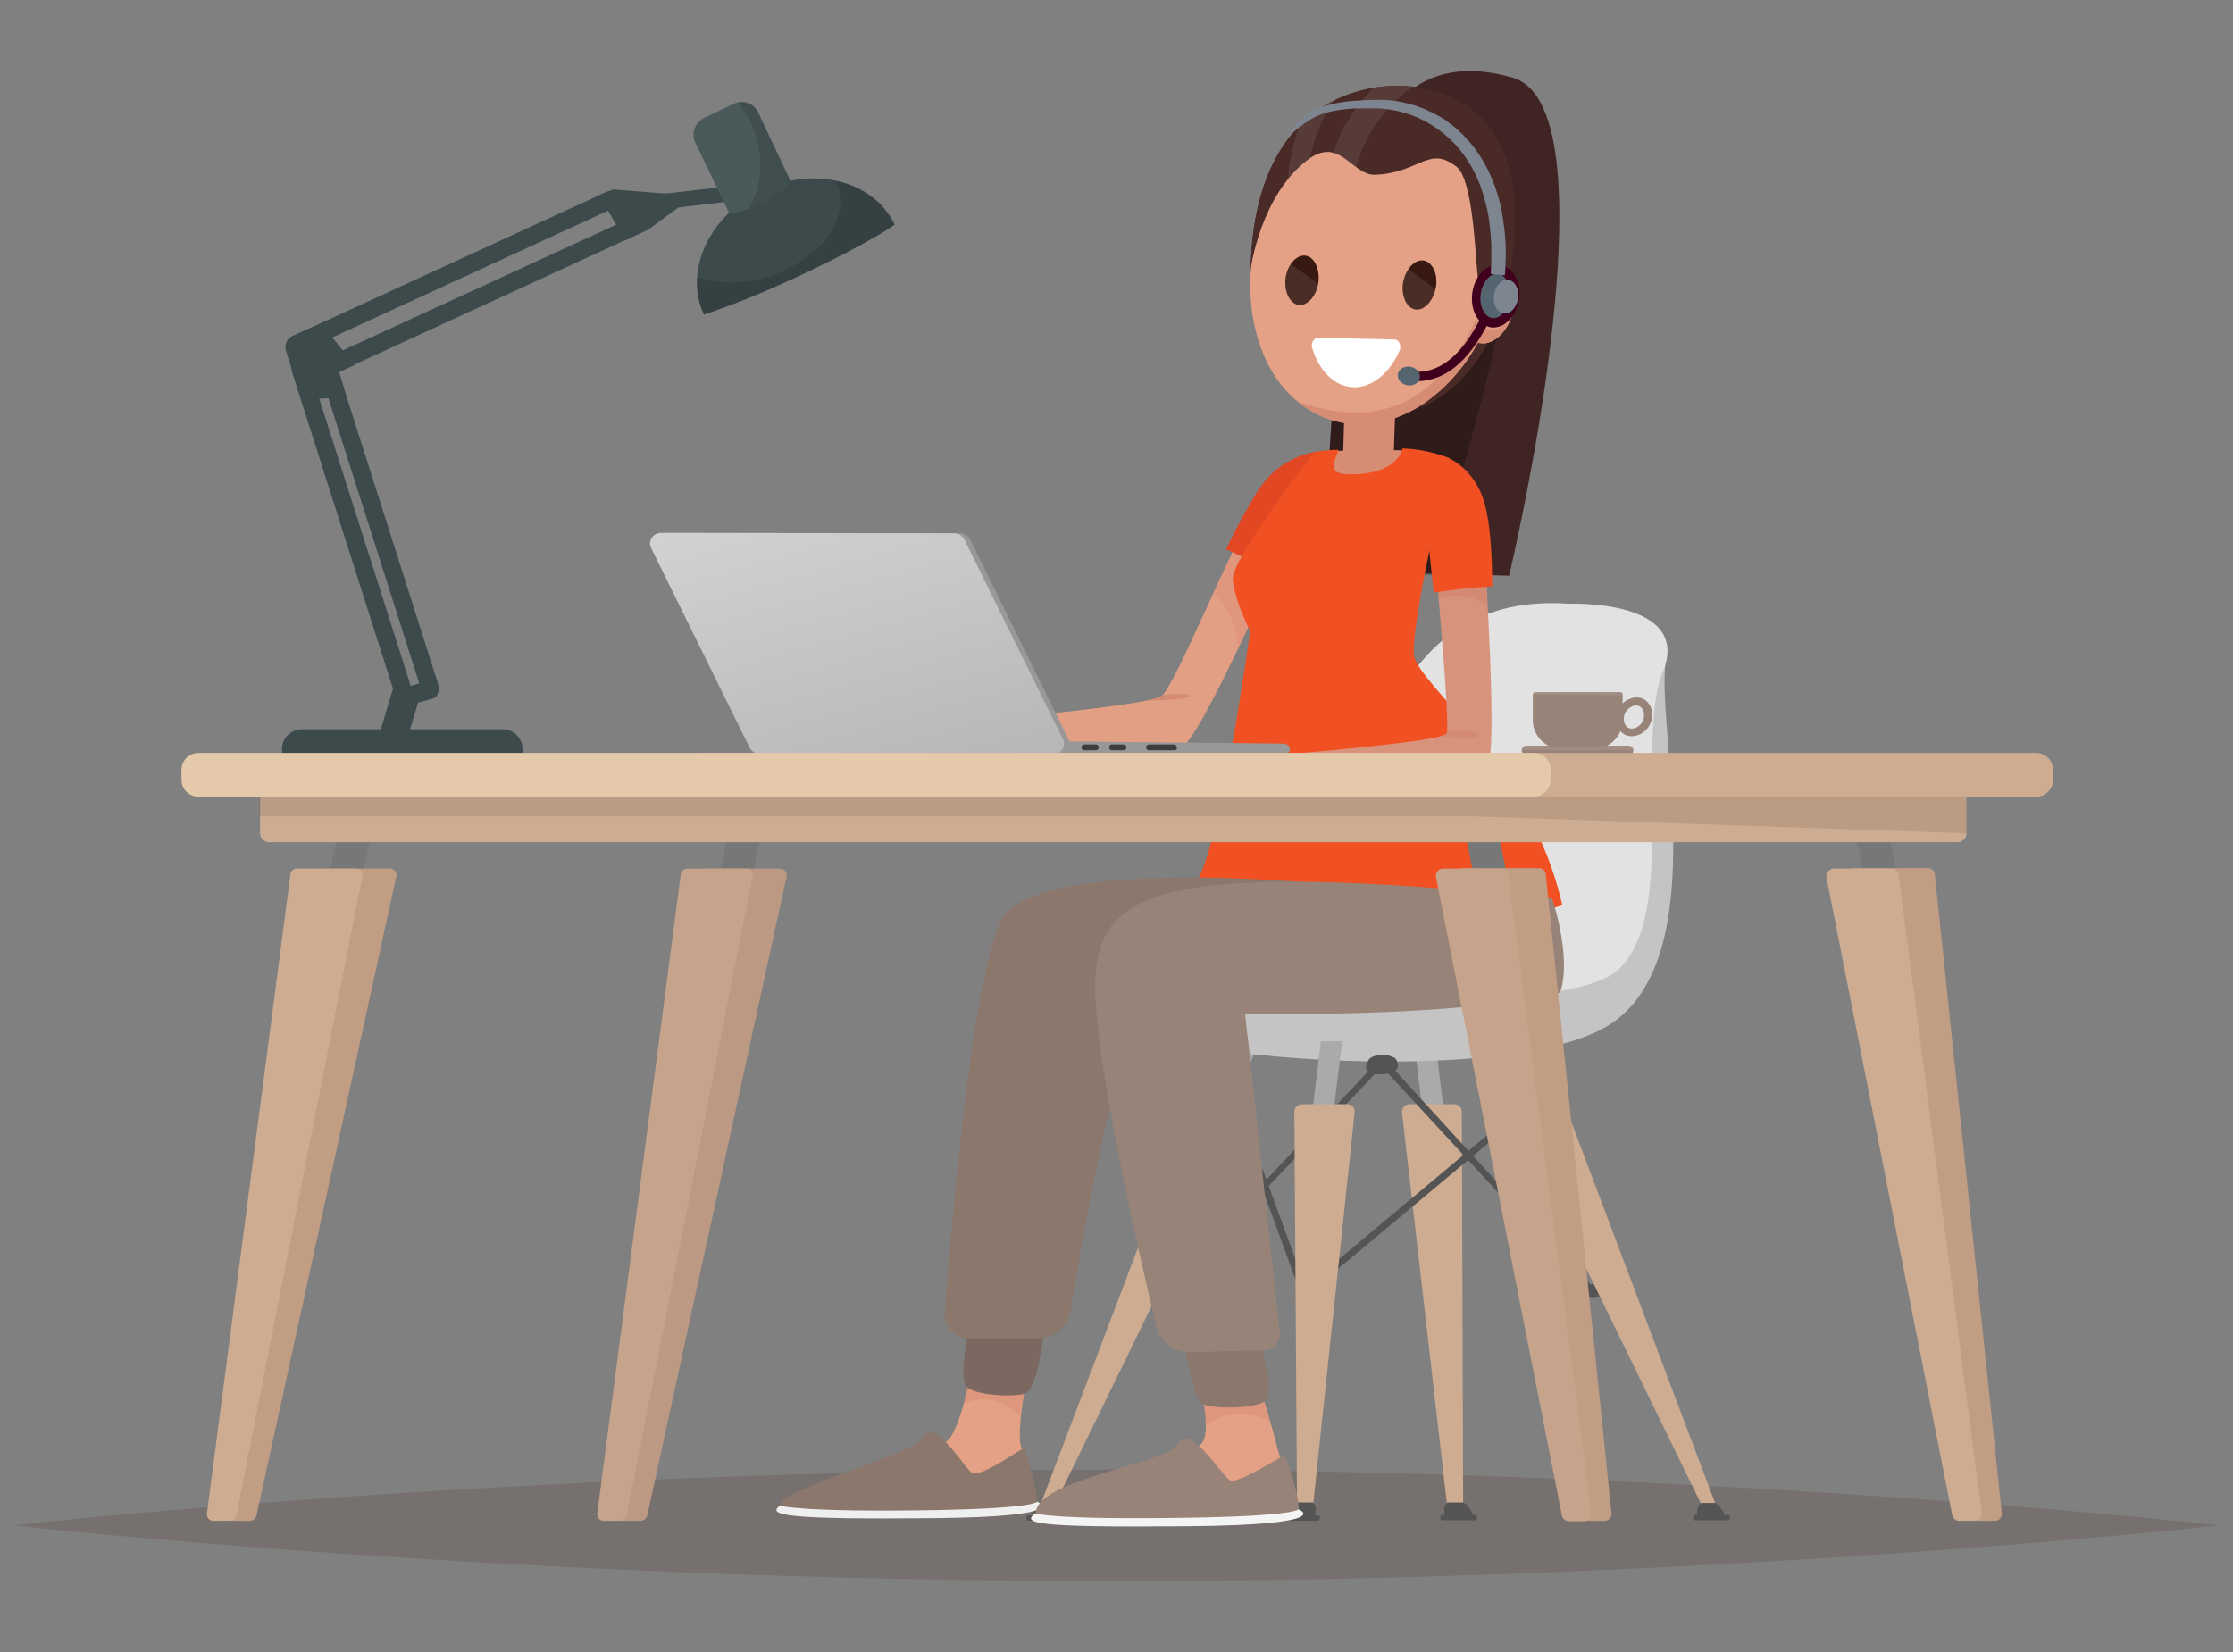 <?xml version="1.0" encoding="UTF-8"?> <svg xmlns="http://www.w3.org/2000/svg" xmlns:xlink="http://www.w3.org/1999/xlink" preserveAspectRatio="xMidYMid" width="500" height="370" viewBox="0 0 500 370"><rect x="0" y="0" width="500" height="370" fill="#808080" stroke="none"/><style type="text/css"> .st0{opacity:0.15;fill:#42210B;enable-background:new ;} .st1{fill:#E39F83;} .st2{opacity:0.49;fill:#DE8F78;enable-background:new ;} .st3{fill:#E24723;} .st4{fill:#545454;} .st5{fill:#AAAAAA;} .st6{fill:#C4C4C4;} .st7{fill:#E2E2E2;} .st8{fill:#CEAC91;} .st9{fill:#E5A185;} .st10{opacity:0.42;fill:#D58A73;enable-background:new ;} .st11{fill:#8C776D;} .st12{fill:#EFEFEF;} .st13{fill:#988378;} .st14{fill:#F4F4F4;} .st15{fill:#3F2423;} .st16{opacity:0.24;enable-background:new ;} .st17{fill:#D78C74;} .st18{fill:#F05022;} .st19{fill:#492A27;} .st20{opacity:8.000000e-02;fill:#FFFFFF;enable-background:new ;} .st21{fill:#FFFFFF;} .st22{fill:#381911;} .st23{opacity:9.000000e-02;fill:#FFFFFF;enable-background:new ;} .st24{fill:#7C6860;} .st25{fill:#D8937C;} .st26{opacity:0.65;fill:#D38472;enable-background:new ;} .st27{fill:#3C4A4C;} .st28{fill:#777777;} .st29{fill:#9A9897;} .st30{fill:#3D3D3D;} .st31{fill:url(#Path_272_1_);} .st32{fill:#C19D84;} .st33{fill:#BC9982;} .st34{fill:#C6A38B;} .st35{opacity:0.1;enable-background:new ;} .st36{fill:#E4C9AB;} .st37{opacity:0.13;enable-background:new ;} .st38{fill:#4A5A5B;} .st39{fill:#D58A73;} .st40{fill:#40001D;} .st41{fill:#546570;} .st42{fill:#7C8590;} </style><g id="Group_41" transform="translate(-40.27 -57.667)"><path id="Path_205" class="st0" d="M537.2,399.3c0,0-110.6,12.5-247,12.5s-247-12.5-247-12.5s110.6-12.5,247-12.5 S537.2,399.3,537.2,399.3z"></path><path id="Path_206" class="st1" d="M335.8,161.4c0,0-6.6-1.8-13.2,8.1c-6.6,9.9-19.1,41.8-22.3,44.1c-3.2,2.3-50.7,6.4-50.7,6.4 v7.5c0,0,51.2-1.5,55.2-2.5c4-1,23.4-45.5,23.4-45.5L335.8,161.4z"></path><path id="Path_207" class="st2" d="M322.6,169.5c-2.8,4.3-6.8,12.6-10.6,20.9c1.9,1.9,3.4,4.2,4.3,6.8c0.7,1.9,1.1,3.9,1.1,5.9 c5.6-11.6,10.8-23.5,10.8-23.5l7.6-18.2C335.8,161.4,329.2,159.6,322.6,169.5z"></path><path id="Path_208" class="st3" d="M326.1,186c1.8-3.9,3-6.4,3-6.4l7.7-20.9c0,0-8.9-0.3-14.9,8.9c-2.6,4.2-5,8.6-7.1,13.1 C318.4,182.2,322.5,184.5,326.1,186z"></path><g id="Group_35" transform="translate(340.195 219.28)"><path id="Path_209" class="st4" d="M39.4,87.5c0,0-2.4-0.6-1.8,1.9c0.7,2.5,2.9,0.6,2.9,0.6L39.4,87.5z"></path><path id="Path_210" class="st4" d="M57.3,125.8c-0.2,0-2.7,0.5-2.1,2.1c1,2.3,3.2,0.7,3.2,0.7L57.3,125.8z"></path><path id="Path_211" class="st4" d="M-21.8,88.2c0.2-0.2,2.3,0.5,1.1,2.5s-2.3-0.1-2.3-0.1L-21.8,88.2z"></path><path id="Path_212" class="st4" d="M-40.7,126c0,0,3.6,0.6,2.7,2.5c-0.9,1.9-3.5,0.4-3.5,0.4L-40.7,126z"></path><path id="Path_213" class="st5" d="M-28.4,88.8L-28.4,88.8c-1.2-0.2-1.9-1.4-1.7-2.5c0-0.2,0.1-0.4,0.2-0.6l6.6-14.6 c0.7-1.4,2.2-2.2,3.7-1.9l0,0c1.2,0.2,1.9,1.4,1.7,2.5c0,0.2-0.1,0.4-0.2,0.6l-6.6,14.6C-25.3,88.3-26.9,89-28.4,88.8z"></path><path id="Rectangle_10" class="st5" d="M22.6,94.2l-1.5,0.2c-0.9,0.1-1.7-0.5-1.8-1.4l0,0l-2.8-23c-0.1-0.9,0.5-1.7,1.4-1.8l0,0 l1.5-0.2c0.9-0.1,1.7,0.5,1.8,1.4l2.8,23C24.1,93.3,23.5,94.1,22.6,94.2C22.6,94.2,22.6,94.2,22.6,94.2z"></path><path id="Path_214" class="st6" d="M-19.2,55.1C-8.4,54,0.6,48,4.4,39.4C13.4,18.8,23-22,63.7-19.1l9.5,4.9 C70.3-0.8,84.5,52.8,60.3,68C38.3,81.8-44.3,77-71,61.7c0,0,0.4-3.5,26.4-4.9C-34.1,56.2-25.8,55.7-19.2,55.1z"></path><path id="Path_215" class="st7" d="M-25.5,48.9c10.8-1.1,19.8-7.1,23.6-15.7c9-20.6,12.6-62.4,53.3-59.6c0,0,27.7-1.1,21,15.3 c-6.8,16.4,5.3,61.8-14.2,69.2s-104.2,8.6-123,5.2c-18.8-3.4-12-11.4,14-12.7C-40.5,50.1-32.1,49.6-25.5,48.9z"></path><path id="Path_216" class="st8" d="M-32.1,85.7h9.8c0.8,0,1.4,0.7,1.4,1.5c0,0.2,0,0.4-0.1,0.6l-43.5,89.1 c-0.2,0.5-0.7,0.8-1.3,0.8l0,0c-0.8,0-1.4-0.6-1.4-1.4c0-0.2,0-0.3,0.1-0.5l33.8-89.1C-33.3,86.1-32.7,85.7-32.1,85.7z"></path><path id="Path_217" class="st4" d="M-63.7,175l-3.2,0c-1.1,0.8-1.9,1.9-2.1,3.3l6.2-0.2C-62.9,178.2-62.3,176.1-63.7,175z"></path><path id="Rectangle_11" class="st4" d="M-69.7,177.8h7.4c0.2,0,0.4,0.2,0.4,0.4v0.4c0,0.2-0.2,0.4-0.4,0.4h-7.4 c-0.2,0-0.4-0.2-0.4-0.4v-0.4C-70,177.9-69.9,177.8-69.7,177.8z"></path><path id="Rectangle_12" class="st4" d="M-12.2,177.8h7.4c0.2,0,0.4,0.2,0.4,0.4v0.4c0,0.2-0.2,0.4-0.4,0.4h-7.4 c-0.2,0-0.4-0.2-0.4-0.4v-0.4C-12.6,177.9-12.4,177.8-12.2,177.8z"></path><path id="Path_218" class="st5" d="M45.7,88.8L45.7,88.8c1.2-0.2,1.9-1.4,1.7-2.5c0-0.2-0.1-0.4-0.2-0.6l-6.6-14.6 c-0.7-1.4-2.2-2.2-3.7-1.9l0,0c-1.2,0.2-1.9,1.4-1.7,2.5c0,0.2,0.1,0.4,0.2,0.6L42,86.8C42.7,88.3,44.2,89,45.7,88.8z"></path><path id="Path_219" class="st8" d="M49.4,85.7h-9.8c-0.8,0-1.4,0.7-1.4,1.5c0,0.2,0,0.4,0.1,0.6l43.5,89.1 c0.2,0.5,0.7,0.8,1.3,0.8l0,0c0.8,0,1.4-0.6,1.4-1.4c0-0.2,0-0.3-0.1-0.5L50.8,86.7C50.6,86.1,50,85.7,49.4,85.7z"></path><path id="Path_220" class="st4" d="M81,175l3.2,0c1.1,0.8,1.9,1.9,2.1,3.3l-6.2-0.2C80.2,178.2,79.6,176.1,81,175z"></path><path id="Path_221" class="st8" d="M27.4,87.3l0.3,88.9c0,0.9-0.8,1.6-1.7,1.6c0,0,0,0-0.1,0l0,0c-0.8,0-1.6-0.6-1.7-1.4L14,87.5 c-0.1-0.9,0.6-1.7,1.5-1.8c0.1,0,0.2,0,0.2,0h10C26.6,85.7,27.4,86.4,27.4,87.3z"></path><path id="Path_222" class="st4" d="M24.2,174.9h3.6c1.2,0.8,1.9,2,2.2,3.4l-6.2-0.2C23.8,178.2,22.8,176,24.2,174.9z"></path><g id="Group_33" transform="translate(48.278 137.485)"><path id="Path_223" class="st4" d="M8.5-10.8l-47.2-51.7L-88.3-9.7c0.5,0.2,1,0,1.4,0.3l48.1-50.8L7.2-10.4 C7.6-10.8,8-10.5,8.5-10.8z"></path></g><path id="Rectangle_13" class="st4" d="M87,178.9h-7.4c-0.2,0-0.4-0.2-0.4-0.4v-0.4c0-0.2,0.2-0.4,0.4-0.4H87 c0.2,0,0.4,0.2,0.4,0.4v0.4C87.4,178.7,87.2,178.9,87,178.9z"></path><path id="Rectangle_14" class="st4" d="M30.4,178.9H23c-0.2,0-0.4-0.2-0.4-0.4v-0.4c0-0.2,0.2-0.4,0.4-0.4h7.4 c0.2,0,0.4,0.2,0.4,0.4v0.4C30.8,178.7,30.6,178.9,30.4,178.9z"></path><g id="Group_34" transform="translate(72.12 155.441)"><path id="Path_224" class="st4" d="M-33.6-67l-0.2-0.2l-45.9,38.4l-13.4-36.7c-0.4,0.2-0.9,0.4-1.3,0.6c0,0-0.1,0-0.1,0 l14.1,38.7l47.2-39.5C-33.4-66.1-33.5-66.5-33.6-67z"></path></g><path id="Rectangle_15" class="st5" d="M-2.3,69.7l1.5,0.2c0.9,0.1,1.5,0.9,1.4,1.8l0,0L-2,93c-0.1,0.9-0.9,1.5-1.8,1.4h0 l-1.5-0.2c-0.9-0.1-1.5-0.9-1.4-1.8l2.6-21.3C-4,70.2-3.2,69.6-2.3,69.7C-2.3,69.7-2.3,69.7-2.3,69.7z"></path><path id="Path_225" class="st8" d="M-10.1,87.3l0.6,88.9c0,0.9,0.8,1.6,1.7,1.6c0,0,0,0,0.1,0l0,0c0.8,0,1.6-0.6,1.7-1.4l9.4-88.9 c0.1-0.9-0.6-1.7-1.5-1.8c-0.1,0-0.2,0-0.2,0h-10C-9.3,85.7-10.1,86.4-10.1,87.3z"></path><path id="Path_226" class="st4" d="M-6,174.9h-3.6c-1.2,0.8-1.9,2-2.2,3.4l6.2-0.2C-5.6,178.2-4.6,176-6,174.9z"></path><path id="Path_227" class="st4" d="M6.8,75.4c0,0-3.1,3.8,2.6,3.6c5.7-0.2,3.1-3.6,3.1-3.6c-0.9-0.5-1.9-0.8-3-0.8 C8.6,74.6,7.6,74.9,6.8,75.4z"></path></g><path id="Path_228" class="st9" d="M257.9,393.9c1-0.6,2-1.2,2.9-1.8c2.9-1.9,6.8-3.6,9.6-6c-0.8-2.2-1.5-4.2-1.6-4.8 c-0.9-3.9,1.7-16.8,1.7-16.8l-12.5-0.6c0,0-2.6,13.8-5.6,16.5c-1,0.9-4.5,2.2-9.1,3.8C248.2,387.3,253.1,390.6,257.9,393.9z"></path><path id="Path_229" class="st10" d="M255.9,372.2c1.2-4.2,2-8.3,2-8.3l12.5,0.6c0,0-1.1,5.6-1.6,10.5 C265.8,371.4,260,369.9,255.9,372.2z"></path><path id="Path_230" class="st11" d="M257.8,387.5c-2.4-2.2-8.8-13.2-11.3-7.3c-5.2,4.4-33.2,11.4-31.6,15.1 c0.6,1.4,55.7,0.9,57.2-0.4c1.2-1.1-1.3-9.2-2.5-13C266.8,383.6,259.2,388.8,257.8,387.5z"></path><path id="Path_231" class="st12" d="M214.9,394.9c0,0,4.8,1.5,34.3,1c23.1-0.4,23.3-1.9,23.3-1.9s8.6,3.4-23.5,3.7 S211.8,397.1,214.9,394.9z"></path><path id="Path_232" class="st9" d="M314.9,395.2c1-0.6,2.1-1.3,3.1-1.9c3-1.9,7.1-3.8,10-6.3c-0.8-2.3-1.6-4.3-1.7-5 c-0.9-4-5.5-19-5.5-19l-13-0.6c0,0,4.5,15.9,1.4,18.7c-1,0.9-4.7,2.3-9.4,3.9C304.8,388.3,309.9,391.7,314.9,395.2z"></path><path id="Path_233" class="st10" d="M310.2,377c0-5.6-2.5-14.6-2.5-14.6l13,0.6c0,0,2.2,7.2,3.9,13 C320.3,373.7,313.8,373.8,310.2,377z"></path><path id="Path_234" class="st13" d="M315.5,389.1c-2.6-2.2-9.3-13.5-11.9-7.4c-5.5,4.5-32.5,7.7-31.4,15.5 c0.2,1.6,56.9,0.9,58.5-0.4c1.3-1.1-1.3-9.4-2.7-13.3C325,385.1,317,390.3,315.5,389.1z"></path><path id="Path_235" class="st14" d="M272.1,396.6c0,0,3.1,1.5,34.3,1c24.4-0.4,24.6-1.9,24.6-1.9s9.1,3.5-24.9,3.8 S268.9,398.9,272.1,396.6z"></path><path id="Path_236" class="st15" d="M352.4,82c0,0,7.1-12.7,26.7-6.9c18.3,5.5,8.6,69.8-0.9,111.5l-41.4-1.1 C336.8,185.5,339,90.8,352.4,82z"></path><path id="Path_237" class="st16" d="M375,95.2c-5.6-7.1-12-13.3-20.8-15.5c-0.9,0.5-1.6,1.3-1.8,2.3 c-13.4,8.8-15.6,103.5-15.6,103.5l24.4,1c7.4-28.2,16.4-53,17.8-80.2C377.6,100.9,378.6,99.7,375,95.2z"></path><path id="Path_238" class="st17" d="M347.3,139.7c3.1,0.1,5.6,3,5.5,6.5l-0.5,14.7c0,0.1,0,0.1,0,0.2l-11.3-0.9l0.4-14.4 C341.5,142.4,344.1,139.7,347.3,139.7z"></path><path id="Path_239" class="st17" d="M337.3,158.8c6.1-0.4,12.2-0.5,18.3-0.2c-1.3,3.4-2.7,6.6-4.1,10c-2.3-0.3-4.7-0.5-7-0.8 c-2.8-0.3-5.7-0.8-8.6-1.2C336.1,163.9,337.6,161.5,337.3,158.8z"></path><path id="Path_240" class="st18" d="M316.3,187.6c-0.6-4.6,18.4-28.7,18.4-28.7c1.8-0.3,3.5-0.5,5.3-0.5c-1.1,3.1-2.7,5.5,2.6,5.5 c8.1,0.1,11.2-3.4,11.7-5.8c3.6,0.1,7.2,0.9,10.6,2.2c0,0-8.9,37.4-8,44.2c0.9,6.3,26.1,24.7,33.2,55.9 c-28.6,9.4-63.8-2.8-82.6-4.4c5.6-5.2,12.7-57,12.7-57S316.9,192.7,316.3,187.6z"></path><path id="Path_241" class="st19" d="M354.3,76.9c-9.6-0.4-33.2,3.9-34,41.1c-0.9,39.3,31.2,32.7,31.2,32.7s22.5-0.7,27.3-34.1 C383.5,83.3,365.1,77.3,354.3,76.9z"></path><path id="Path_242" class="st9" d="M344.9,152.7c-3.8,0-7.5-1-10.7-2.8c-15.3-8.5-17.3-32.6-9.6-48.1l0.1-0.2 c0.9-1.7,1.9-3.4,3.1-5c4-5.5,9.3-9.8,15.6-11.8c2.8-0.9,5.8-1.2,8.7-1.1c17.3,0.8,25.5,21,23.5,37.5 C373.5,137.2,359.8,152.6,344.9,152.7z"></path><path id="Path_243" class="st9" d="M378.6,129c-1.5,4-4.9,6.4-7.5,5.3c-2.6-1.1-3.5-5.2-1.9-9.1c1.5-4,4.9-6.4,7.5-5.3 C379.2,120.9,380.1,125,378.6,129z"></path><path id="Path_244" class="st17" d="M370.8,129.2c-5.2,10.7-15.1,27.1-40,18.4c1,0.9,2.2,1.6,3.3,2.3c3.3,1.9,7,2.8,10.7,2.8 c10.7,0,20.7-7.9,26.3-18.3c2.6,0.9,5.9-1.4,7.4-5.4c0.1-0.3,0.2-0.6,0.3-0.9C378.4,128.6,375.3,134.7,370.8,129.2z"></path><path id="Path_245" class="st17" d="M371.5,127c0,0,1.4-6.6,5.9-4.7c-1.9,1-3.2,3-3.2,5.2L371.5,127z"></path><path id="Path_246" class="st19" d="M354.3,76.9c-9.6-0.4-33.2,3.9-34,41.1c0,0,2.2-16.8,13-24.7c7-5.1,9.7,3.6,14.8,3.5 c9.9-0.3,12.1-6.7,18.3-1.8c3.8,3,4.2,20.2,4.8,25.1c0.6,4.3,4.4-0.5,4.4-0.5C380.4,86.2,365.1,77.3,354.3,76.9z"></path><path id="Path_247" class="st20" d="M328.7,97.7c1.3-1.7,2.9-3.2,4.6-4.4c0.1-0.1,0.3-0.2,0.4-0.3c0.8-4.6,2.6-9,5.2-12.8 c-2.9,1.5-5.5,3.4-7.8,5.7C330,89.8,328.8,93.6,328.7,97.7z"></path><path id="Path_248" class="st20" d="M355,78.3c0.5-0.4,1.1-0.8,1.6-1.2c-0.8-0.1-1.6-0.2-2.3-0.2c-2.1-0.1-4.3,0.1-6.4,0.4 c-0.3,0.3-0.6,0.6-0.9,0.9c-3.1,3.2-6.7,8.5-8.1,13.7c1.9,0.5,3.5,2.1,5.1,3.3C345.4,88.6,350.3,82,355,78.3z"></path><path id="Path_249" class="st21" d="M352.5,133.7l-17-0.4c-1,0-1.8,1.2-1.4,2.3c1.5,5.1,5,8.7,9.3,8.8c4.2,0.1,8.1-3.3,10.3-8.3 C354.1,135,353.5,133.7,352.5,133.7z"></path><path id="Path_250" class="st22" d="M358.9,116c-2-0.2-4,2.1-4.5,5.1c-0.4,3,0.9,5.7,2.9,5.9c2,0.2,4-2.1,4.5-5.1 S360.9,116.2,358.9,116z"></path><path id="Path_251" class="st23" d="M361.3,122.2c-1.9-1.5-3.8-2.9-5.7-4.4c-0.7,1-1.1,2.1-1.3,3.3c-0.4,3,0.9,5.7,2.9,5.9 c1.9,0.2,3.8-1.8,4.4-4.5C361.6,122.4,361.4,122.3,361.3,122.2z"></path><path id="Path_252" class="st22" d="M332.4,114.9c-2-0.1-4,2.3-4.3,5.3s1.1,5.6,3.1,5.8c2,0.1,4-2.3,4.3-5.3 C335.8,117.6,334.4,115,332.4,114.9z"></path><path id="Path_253" class="st23" d="M335.1,121c-1.9-1.4-3.9-2.8-5.8-4.2c-0.6,1-1,2.2-1.2,3.4c-0.3,3.1,1.1,5.6,3.1,5.8 c1.9,0.1,3.7-2,4.2-4.7L335.1,121z"></path><path id="Path_254" class="st24" d="M274,356.3c-0.2,0.3-1.2,12.9-4.5,13.6c-3.3,0.7-11.9,0.2-13.1-2c-1.2-2.2,0.7-12.6,0.7-12.6 L274,356.3z"></path><path id="Path_255" class="st11" d="M335.2,255.5c0,0-63.1-6.1-70.7,8.2c-6.4,12-11.3,69.1-12.7,88c-0.2,3,2,5.5,4.9,5.7 c0.1,0,0.3,0,0.4,0h15.6c3.6,0,6.7-2.6,7.3-6.2c2.5-15.9,9.5-54.8,14.6-64C301.1,275.8,335.2,255.5,335.2,255.5z"></path><path id="Path_256" class="st11" d="M322.3,358.3c0.3,0.2,3.5,11.2,1.3,13.1c-2.2,1.9-13.3,2-14.6,0.3c-1.3-1.7-3.7-12.2-3.4-13.4 C305.9,357.2,319.7,356.3,322.3,358.3z"></path><path id="Path_257" class="st13" d="M387.8,258.9c0,0,6.9,20-1.5,25.7c-8.4,5.7-67.2,0.1-67.2,0.1l7.7,71.2c0.2,2.1-1.3,4-3.4,4.2 c-0.1,0-0.2,0-0.3,0l-16.5,0.4c-3.5,0.1-6.6-2.3-7.4-5.7c-4-16.8-15-64.7-13.6-79.1C287.3,258.2,298.1,249.7,387.8,258.9z"></path><path id="Path_258" class="st6" d="M319.1,284.7c0,0.6,0.3,2.6,0.3,2.6c0,1.4,0.2,1.5,0.3,2.9c6.6,1.3,17,0.4,30,0.7 c40.5,1.2,52.8-15.5,52.8-15.5C386.3,284.6,341.6,285,319.1,284.7z"></path><path id="Path_259" class="st25" d="M372.8,183.5c0,0,2.8,42.2,0.6,45.6c-1.2,1.9-52.5,4.1-52.5,4.1l0.3-6c0,0,42.2-3.3,43-5.2 c0.8-1.9-2.2-34.5-2.5-39C361.6,182.6,372.8,183.5,372.8,183.5z"></path><path id="Path_260" class="st26" d="M373.4,193.1c-0.3-5.6-0.6-9.6-0.6-9.6s-11.2-0.9-11.2-0.6c0.1,1.2,0.4,4.7,0.8,9 C365.9,190.4,370,191.2,373.4,193.1z"></path><path id="Path_261" class="st18" d="M374.4,189c0-3.8-0.1-12.3-1.6-18.2c-2-7.9-7.9-10.4-7.9-10.4l-5.4,12.9l1.8,17.1 C365.7,189.7,370.1,189.2,374.4,189z"></path><path id="Path_262" class="st27" d="M128.9,209.8l-4,13.3c0.4,0,0.8,0,1.3,0.1c1.7,0,3.5,0,5.2,0l3.3-10.8L128.9,209.8z"></path><path id="Path_263" class="st27" d="M152.8,230h-44.9c-2.5,0-4.5-2-4.5-4.5l0,0c0-2.5,2-4.5,4.5-4.5h44.9c2.5,0,4.5,2,4.5,4.5l0,0 C157.3,228,155.3,230,152.8,230z"></path><path id="Path_264" class="st28" d="M116,243.9l-2.7,13.1c-0.4,2,0.9,3.9,2.9,4.3c2,0.4,3.9-0.9,4.3-2.9l2.8-13.8 c0.1-0.3,0.1-0.5,0.1-0.8L116,243.9z"></path><path id="Path_265" class="st28" d="M203.4,243.9l-2.7,13.1c-0.4,2,0.9,3.9,2.9,4.3c2,0.4,3.9-0.9,4.3-2.9l2.8-13.8 c0.1-0.3,0.1-0.5,0.1-0.8L203.4,243.9z"></path><path id="Path_266" class="st28" d="M463.1,243.9l2.7,13.1c0.4,2-0.9,3.9-2.9,4.3c-2,0.4-3.9-0.9-4.3-2.9l-2.8-13.8 c-0.1-0.3-0.1-0.5-0.1-0.8L463.1,243.9z"></path><g id="Group_36" transform="translate(233.311 197.907)"><path id="Path_267" class="st29" d="M94.3,26.3l-49.5-0.5c-0.8,0-1.4,0.6-1.4,1.4s0.6,1.4,1.4,1.4h49.6c0.8,0,1.4-0.3,1.4-1.1 C95.7,26.8,95.1,26.3,94.3,26.3C94.3,26.3,94.3,26.3,94.3,26.3z"></path><path id="Path_268" class="st30" d="M52.4,26.5l-2.6,0c-0.4,0-0.7,0.3-0.7,0.6c0,0.4,0.3,0.7,0.6,0.7c0,0,0,0,0,0l2.6,0 c0.4,0,0.7-0.3,0.7-0.6C53,26.8,52.7,26.5,52.4,26.5L52.4,26.5z"></path><path id="Path_269" class="st30" d="M58.5,26.5l-2.6,0c-0.4,0-0.6,0.3-0.6,0.7c0,0.3,0.3,0.6,0.6,0.6l2.6,0c0.4,0,0.7-0.3,0.7-0.6 C59.2,26.8,58.9,26.5,58.5,26.5C58.6,26.5,58.5,26.5,58.5,26.5L58.5,26.5z"></path><path id="Path_270" class="st30" d="M70.5,27.2c0-0.4-0.3-0.6-0.6-0.7l-5.7,0c-0.4,0-0.6,0.3-0.6,0.7c0,0.3,0.3,0.6,0.6,0.6l5.7,0 C70.2,27.9,70.5,27.6,70.5,27.2L70.5,27.2z"></path><path id="Path_271" class="st29" d="M24.2-19.4c-0.4-0.8-1.3-1.4-2.2-1.4l-65.8-0.1c-1.3,0-2.4,1.1-2.4,2.4c0,0.4,0.1,0.7,0.3,1.1 l22,44.6c0.4,0.8,1.3,1.4,2.2,1.4L44,28.6c1.3,0,2.4-1.1,2.4-2.4c0-0.4-0.1-0.7-0.3-1.1L24.2-19.4z"></path><linearGradient id="Path_272_1_" gradientUnits="userSpaceOnUse" x1="-324.727" y1="468.309" x2="-324.226" y2="467.348" gradientTransform="matrix(125.579 0 0 -67.081 40750.598 31390.826)"><stop offset="0" style="stop-color:#D1D1D1"></stop><stop offset="1" style="stop-color:#B3B3B3"></stop></linearGradient><path id="Path_272" class="st31" d="M22.9-19.4c-0.4-0.8-1.3-1.4-2.2-1.4l-65.8-0.1c-1.3,0-2.4,1.1-2.4,2.4c0,0.4,0.1,0.7,0.3,1.1 l22,44.6c0.4,0.8,1.3,1.4,2.2,1.4l65.8,0.1c1.3,0,2.4-1.1,2.4-2.4c0-0.4-0.1-0.7-0.3-1.1L22.9-19.4z"></path></g><path id="Path_273" class="st32" d="M109.8,253.5L91.2,396.6c-0.1,0.8,0.5,1.6,1.3,1.7c0.1,0,0.1,0,0.2,0h3.5 c0.7,0,1.3-0.5,1.5-1.2L129,254c0.2-0.8-0.3-1.6-1.2-1.8c-0.1,0-0.2,0-0.3,0h-16.2C110.5,252.2,109.9,252.8,109.8,253.5z"></path><path id="Path_274" class="st13" d="M384,212.7c-0.3,0-0.5,0.2-0.5,0.5v5.8c0,3.5,2.9,6.4,6.4,6.4h7.3c3.5,0,6.4-2.9,6.4-6.4V213 l-0.3-0.3L384,212.7z"></path><path id="Path_275" class="st20" d="M403.7,213.4V213l-0.3-0.3H384c-0.3,0-0.5,0.2-0.5,0.5v0.1L403.7,213.4z"></path><path id="Path_276" class="st13" d="M405,226.7h-23c-0.5,0-1-0.4-1-1l0,0c0-0.5,0.4-1,1-1h23c0.5,0,1,0.4,1,1l0,0 C406,226.3,405.6,226.7,405,226.7z"></path><path id="Path_277" class="st20" d="M406,225.7c0-0.5-0.5-0.9-1-0.9h-23c-0.5,0-0.9,0.4-1,0.9H406z"></path><path id="Path_278" class="st8" d="M105.3,253.5L86.6,396.7c-0.1,0.8,0.5,1.5,1.3,1.6c0.1,0,0.1,0,0.2,0h3.7c0.7,0,1.3-0.5,1.4-1.2 l28.2-143.2c0.2-0.8-0.4-1.6-1.2-1.7c-0.1,0-0.2,0-0.3,0h-13.2C106,252.2,105.4,252.7,105.3,253.5z"></path><path id="Path_279" class="st32" d="M453.7,254l28.2,143.1c0.1,0.7,0.8,1.2,1.5,1.2h3.6c0.8,0,1.5-0.7,1.5-1.5c0-0.1,0-0.1,0-0.2 l-15-143.1c-0.1-0.8-0.7-1.4-1.5-1.4h-16.7c-0.8,0-1.5,0.7-1.5,1.5C453.7,253.8,453.7,253.9,453.7,254z"></path><path id="Path_280" class="st8" d="M449.2,254l28.2,143c0.1,0.7,0.8,1.3,1.5,1.3h3.5c0.9,0,1.6-0.7,1.6-1.5c0-0.1,0-0.1,0-0.2 l-18.6-143c-0.1-0.8-0.8-1.4-1.5-1.4h-13c-0.9,0-1.6,0.7-1.6,1.6C449.2,253.8,449.2,253.9,449.2,254z"></path><path id="Path_281" class="st33" d="M197.2,253.5l-18.6,143.1c-0.1,0.8,0.5,1.6,1.3,1.7c0.1,0,0.1,0,0.2,0h3.6 c0.7,0,1.3-0.5,1.5-1.2L216.4,254c0.2-0.8-0.3-1.6-1.2-1.8c-0.1,0-0.2,0-0.3,0h-16.2C197.9,252.2,197.3,252.8,197.2,253.5z"></path><path id="Path_282" class="st28" d="M375.7,243.9l2.7,13.1c0.4,2-0.9,3.9-2.9,4.3c-2,0.4-3.9-0.9-4.3-2.9l-2.8-13.8 c-0.1-0.3-0.1-0.5-0.1-0.8L375.7,243.9z"></path><path id="Path_283" class="st34" d="M192.7,253.5L174,396.7c-0.1,0.8,0.5,1.5,1.3,1.6c0.1,0,0.1,0,0.2,0h3.7c0.7,0,1.3-0.5,1.4-1.2 l28.2-143.2c0.2-0.8-0.4-1.6-1.1-1.7c-0.1,0-0.2,0-0.3,0h-13.2C193.4,252.2,192.8,252.7,192.7,253.5z"></path><path id="Path_284" class="st32" d="M366.3,254l28.2,143.1c0.1,0.7,0.8,1.2,1.5,1.2h3.6c0.8,0,1.5-0.7,1.5-1.5c0-0.1,0-0.1,0-0.2 l-14.7-143.1c-0.1-0.8-0.7-1.4-1.5-1.4h-17.1c-0.8,0-1.5,0.7-1.5,1.5C366.3,253.8,366.3,253.9,366.3,254z"></path><path id="Path_285" class="st34" d="M361.8,254.1l28.2,143c0.1,0.7,0.8,1.3,1.6,1.3h3.4c0.9,0,1.6-0.7,1.6-1.6c0-0.1,0-0.1,0-0.2 l-18.6-143c-0.1-0.8-0.8-1.4-1.6-1.4h-13c-0.9,0-1.6,0.7-1.6,1.6C361.8,253.9,361.8,254,361.8,254.1z"></path><path id="Rectangle_16" class="st8" d="M100.5,231.2h378.1c1.1,0,2,0.9,2,2v11.1c0,1.1-0.9,2-2,2H100.5c-1.1,0-2-0.9-2-2v-11.1 C98.5,232.1,99.4,231.2,100.5,231.2z"></path><path id="Path_286" class="st35" d="M480.6,244.3v-11c0-1.1-0.9-2.1-2.1-2.1h-378c-1.1,0-2.1,0.9-2.1,2.1v7.2h271.7L480.6,244.3z"></path><path id="Rectangle_17" class="st8" d="M197.2,226.3h299c2.1,0,3.8,1.7,3.8,3.8v2.2c0,2.1-1.7,3.8-3.8,3.8h-299 c-2.1,0-3.8-1.7-3.8-3.8v-2.2C193.4,228,195.1,226.3,197.2,226.3z"></path><path id="Rectangle_18" class="st36" d="M84.7,226.3h299c2.1,0,3.8,1.7,3.8,3.8v2.2c0,2.1-1.7,3.8-3.8,3.8h-299 c-2.1,0-3.8-1.7-3.8-3.8v-2.2C80.9,228,82.6,226.3,84.7,226.3z"></path><path id="Path_287" class="st27" d="M131.1,213.9l-0.2,0.1c-1,0.3-2.2-0.9-2.8-2.6l-22.3-70c-0.5-1.7-0.2-3.4,0.8-3.7l0.2-0.1 c1-0.3,2.2,0.9,2.8,2.6l22.3,70C132.4,211.9,132.1,213.6,131.1,213.9z"></path><path id="Path_288" class="st27" d="M137.4,214l-0.2,0.1c-1,0.3-2.2-0.9-2.8-2.6l-22.3-70c-0.5-1.7-0.2-3.4,0.8-3.7l0.2-0.1 c1-0.3,2.2,0.9,2.8,2.6l22.3,70C138.8,212.1,138.4,213.7,137.4,214z"></path><path id="Path_289" class="st27" d="M105,135.6l-0.1-0.2c-0.4-0.9,0.6-2.3,2.3-3.1l68.5-31.5c1.7-0.8,3.5-0.6,3.9,0.3l0.1,0.2 c0.4,0.9-0.6,2.3-2.3,3.1l-68.5,31.5C107.2,136.7,105.4,136.5,105,135.6z"></path><path id="Path_290" class="st27" d="M112.3,140.6l-0.1-0.2c-0.4-0.9,0.6-2.3,2.3-3.1l68.5-31.5c1.7-0.8,3.5-0.6,3.9,0.3l0.1,0.2 c0.4,0.9-0.6,2.3-2.3,3.1l-68.5,31.5C114.5,141.7,112.8,141.6,112.3,140.6z"></path><path id="Path_291" class="st27" d="M128.5,212.3l9-2.5l-0.3,4.3l-8.5,2.4L128.5,212.3z"></path><path id="Path_292" class="st27" d="M240.6,108c-4.6-9.8-17.9-13.3-29.7-7.7c-11.8,5.5-17.6,18-13,27.8c0,0,8.3-2.5,21.9-8.9 C235.6,111.7,240.6,108,240.6,108z"></path><path id="Path_293" class="st37" d="M227.5,98.2c0.6,1.4,0.9,2.9,0.9,4.4c0.2,7.9-7.5,13.7-14.2,16.4c-5.7,2.2-12,2.5-17.9,0.8 c-0.2,2.9,0.3,5.7,1.5,8.3c0,0,8.3-2.5,21.9-8.9c15.9-7.5,20.8-11.2,20.8-11.2C238.1,102.8,233.3,99.4,227.5,98.2z"></path><path id="Path_294" class="st27" d="M202.5,99.5l-13.9,1.6l0.4,3.4l14.4-1.7L202.5,99.5z"></path><path id="Path_295" class="st27" d="M174.4,101.4l5.9,10.1l5.4-2.6l7.3-5.4l-0.3-2.2l-15.2-1.2L174.4,101.4z"></path><path id="Path_296" class="st27" d="M111.9,130.2c0.3-0.1,7.8,9.2,7.8,9.2l-3.5,1.6l1.7,5.6l-10.2,0.6l-3.4-11 c-0.4-1.3,0.2-2.8,1.5-3.3L111.9,130.2z"></path><path id="Path_297" class="st38" d="M203.5,105.3l-7.6-15.8c-0.9-2,0-4.4,2-5.4l6.7-3.2c2-1,4.4-0.2,5.4,1.9l7.2,15.3 c0,0-0.1,2.3-5.7,4.8C205.3,105.8,203.5,105.3,203.5,105.3z"></path><path id="Path_298" class="st37" d="M210.1,82.9c-0.9-1.8-2.9-2.6-4.7-2.1c5.5,5.9,7,16.8,2.3,23.7c1.1-0.4,2.3-0.9,3.9-1.6 c5.6-2.5,5.7-4.8,5.7-4.8L210.1,82.9z"></path><path id="Path_299" class="st39" d="M306.7,213.5c-0.1-0.6-3.7-0.4-6.1-0.2c-0.1,0.1-0.2,0.2-0.3,0.3c-1.1,0.5-2.2,0.8-3.4,1l0,0 C296.9,214.6,306.9,214.4,306.7,213.5z"></path><path id="Path_300" class="st39" d="M371.4,222.3c-0.2-0.9-5.1-1.1-7.1-1.1c0,0.2,0,0.5-0.1,0.7c-0.1,0.2-0.4,0.3-1,0.5l-0.7,0.2 C362.5,222.6,371.7,223.5,371.4,222.3z"></path><g id="Group_37" transform="translate(526.582 247.869)"><path id="Path_301" class="st13" d="M-120.9-25.3c-1,0-2-0.4-2.6-1.2c-0.8-0.9-1.1-2.1-0.9-3.3c0.3-2.3,2.2-4.1,4.5-4.2 c1,0,2,0.4,2.6,1.2c0.8,0.9,1.1,2.1,0.9,3.3l0,0C-116.7-27.2-118.6-25.4-120.9-25.3z M-120-32.2c-1.4,0.1-2.6,1.3-2.7,2.7 c-0.1,0.7,0.1,1.4,0.5,1.9c0.3,0.4,0.8,0.6,1.3,0.6c1.4-0.1,2.6-1.3,2.7-2.7c0.1-0.7-0.1-1.4-0.5-1.9C-119-32-119.5-32.2-120-32.2 z"></path></g><g id="Group_40" transform="translate(426.998 66.442)"><g id="Group_38" transform="translate(36.419 58.682)"><path id="Path_302" class="st40" d="M-105.8,17.9c-0.7,0-1.4-0.1-2.1-0.2l0.3-2c7.3,1.1,13.5-4.7,18.4-17.4l1.9,0.7 C-92.1,11.5-98.4,17.9-105.8,17.9z"></path></g><ellipse id="Ellipse_2" transform="matrix(0.179 -0.984 0.984 0.179 -132.695 -8.218)" class="st41" cx="-71.3" cy="75.4" rx="2.1" ry="2.5"></ellipse><g id="Group_39" transform="translate(55.734 49.967)"><path id="Path_303" class="st41" d="M-103.4,8.1c-0.4,3.3-2.7,5.7-5,5.4c-2.3-0.3-3.9-3.2-3.5-6.5c0.4-3.3,2.7-5.7,5-5.4 S-103,4.8-103.4,8.1z"></path><path id="Path_304" class="st40" d="M-108,14.6c-0.2,0-0.4,0-0.5,0c-2.9-0.4-4.8-3.8-4.3-7.7c0.5-3.8,3.2-6.7,6.2-6.3 c2.9,0.4,4.8,3.8,4.3,7.7C-102.9,11.8-105.3,14.6-108,14.6z M-107.3,2.6c-1.7,0-3.3,2-3.6,4.5c-0.4,2.7,0.8,5.1,2.6,5.4 c1.8,0.2,3.5-1.8,3.9-4.5c0.4-2.7-0.8-5.1-2.6-5.4C-107.1,2.6-107.2,2.6-107.3,2.6L-107.3,2.6z"></path></g><path id="Path_305" class="st42" d="M-98.4,22.1c0,0,0.1-0.3,0.4-0.8c0.4-0.7,0.8-1.4,1.3-2.1c0.8-1,1.8-1.9,2.9-2.6 c1.5-0.9,3-1.5,4.7-1.9c1.9-0.5,3.8-0.8,5.8-0.9c1-0.1,2.1-0.1,3.2-0.2c0.5,0,1.1,0,1.7,0c0.6,0,1.1,0,1.7,0 c2.4,0.1,4.7,0.6,7,1.3c2.3,0.8,4.6,1.9,6.6,3.2c4,2.8,7.2,6.5,9.4,10.9c1.9,3.8,3.1,7.8,3.6,11.9c0.3,1.8,0.4,3.5,0.5,4.9 c0,1.5,0.1,2.8,0,3.8c0,1.1-0.1,1.9-0.1,2.4c0,0.6-0.1,0.9-0.1,0.9l-3.1-0.3l0-0.8c0-0.5,0.1-1.3,0.1-2.3c0-1,0-2.2,0-3.6 c-0.1-1.4-0.2-3-0.4-4.6c-0.2-1.8-0.6-3.6-1.1-5.4c-0.5-2-1.2-3.9-2.1-5.7c-1.9-4-4.7-7.4-8.3-10c-3.6-2.6-7.8-4.2-12.2-4.6 c-0.5-0.1-1.1-0.1-1.6-0.1c-0.5,0-1,0-1.6,0c-1,0-2.1,0-3.1,0c-1.8,0.1-3.7,0.3-5.5,0.7c-1.5,0.3-2.9,0.8-4.3,1.6 c-1,0.6-2,1.3-2.9,2l-1.8,1.5C-98.1,21.9-98.4,22.1-98.4,22.1z"></path><path id="Path_306" class="st42" d="M-46.8,58c-0.3,2.1-1.7,3.6-3.2,3.4c-1.5-0.2-2.5-2-2.2-4.1c0.3-2.1,1.7-3.6,3.2-3.4 S-46.5,56-46.8,58z"></path></g></g></svg> 